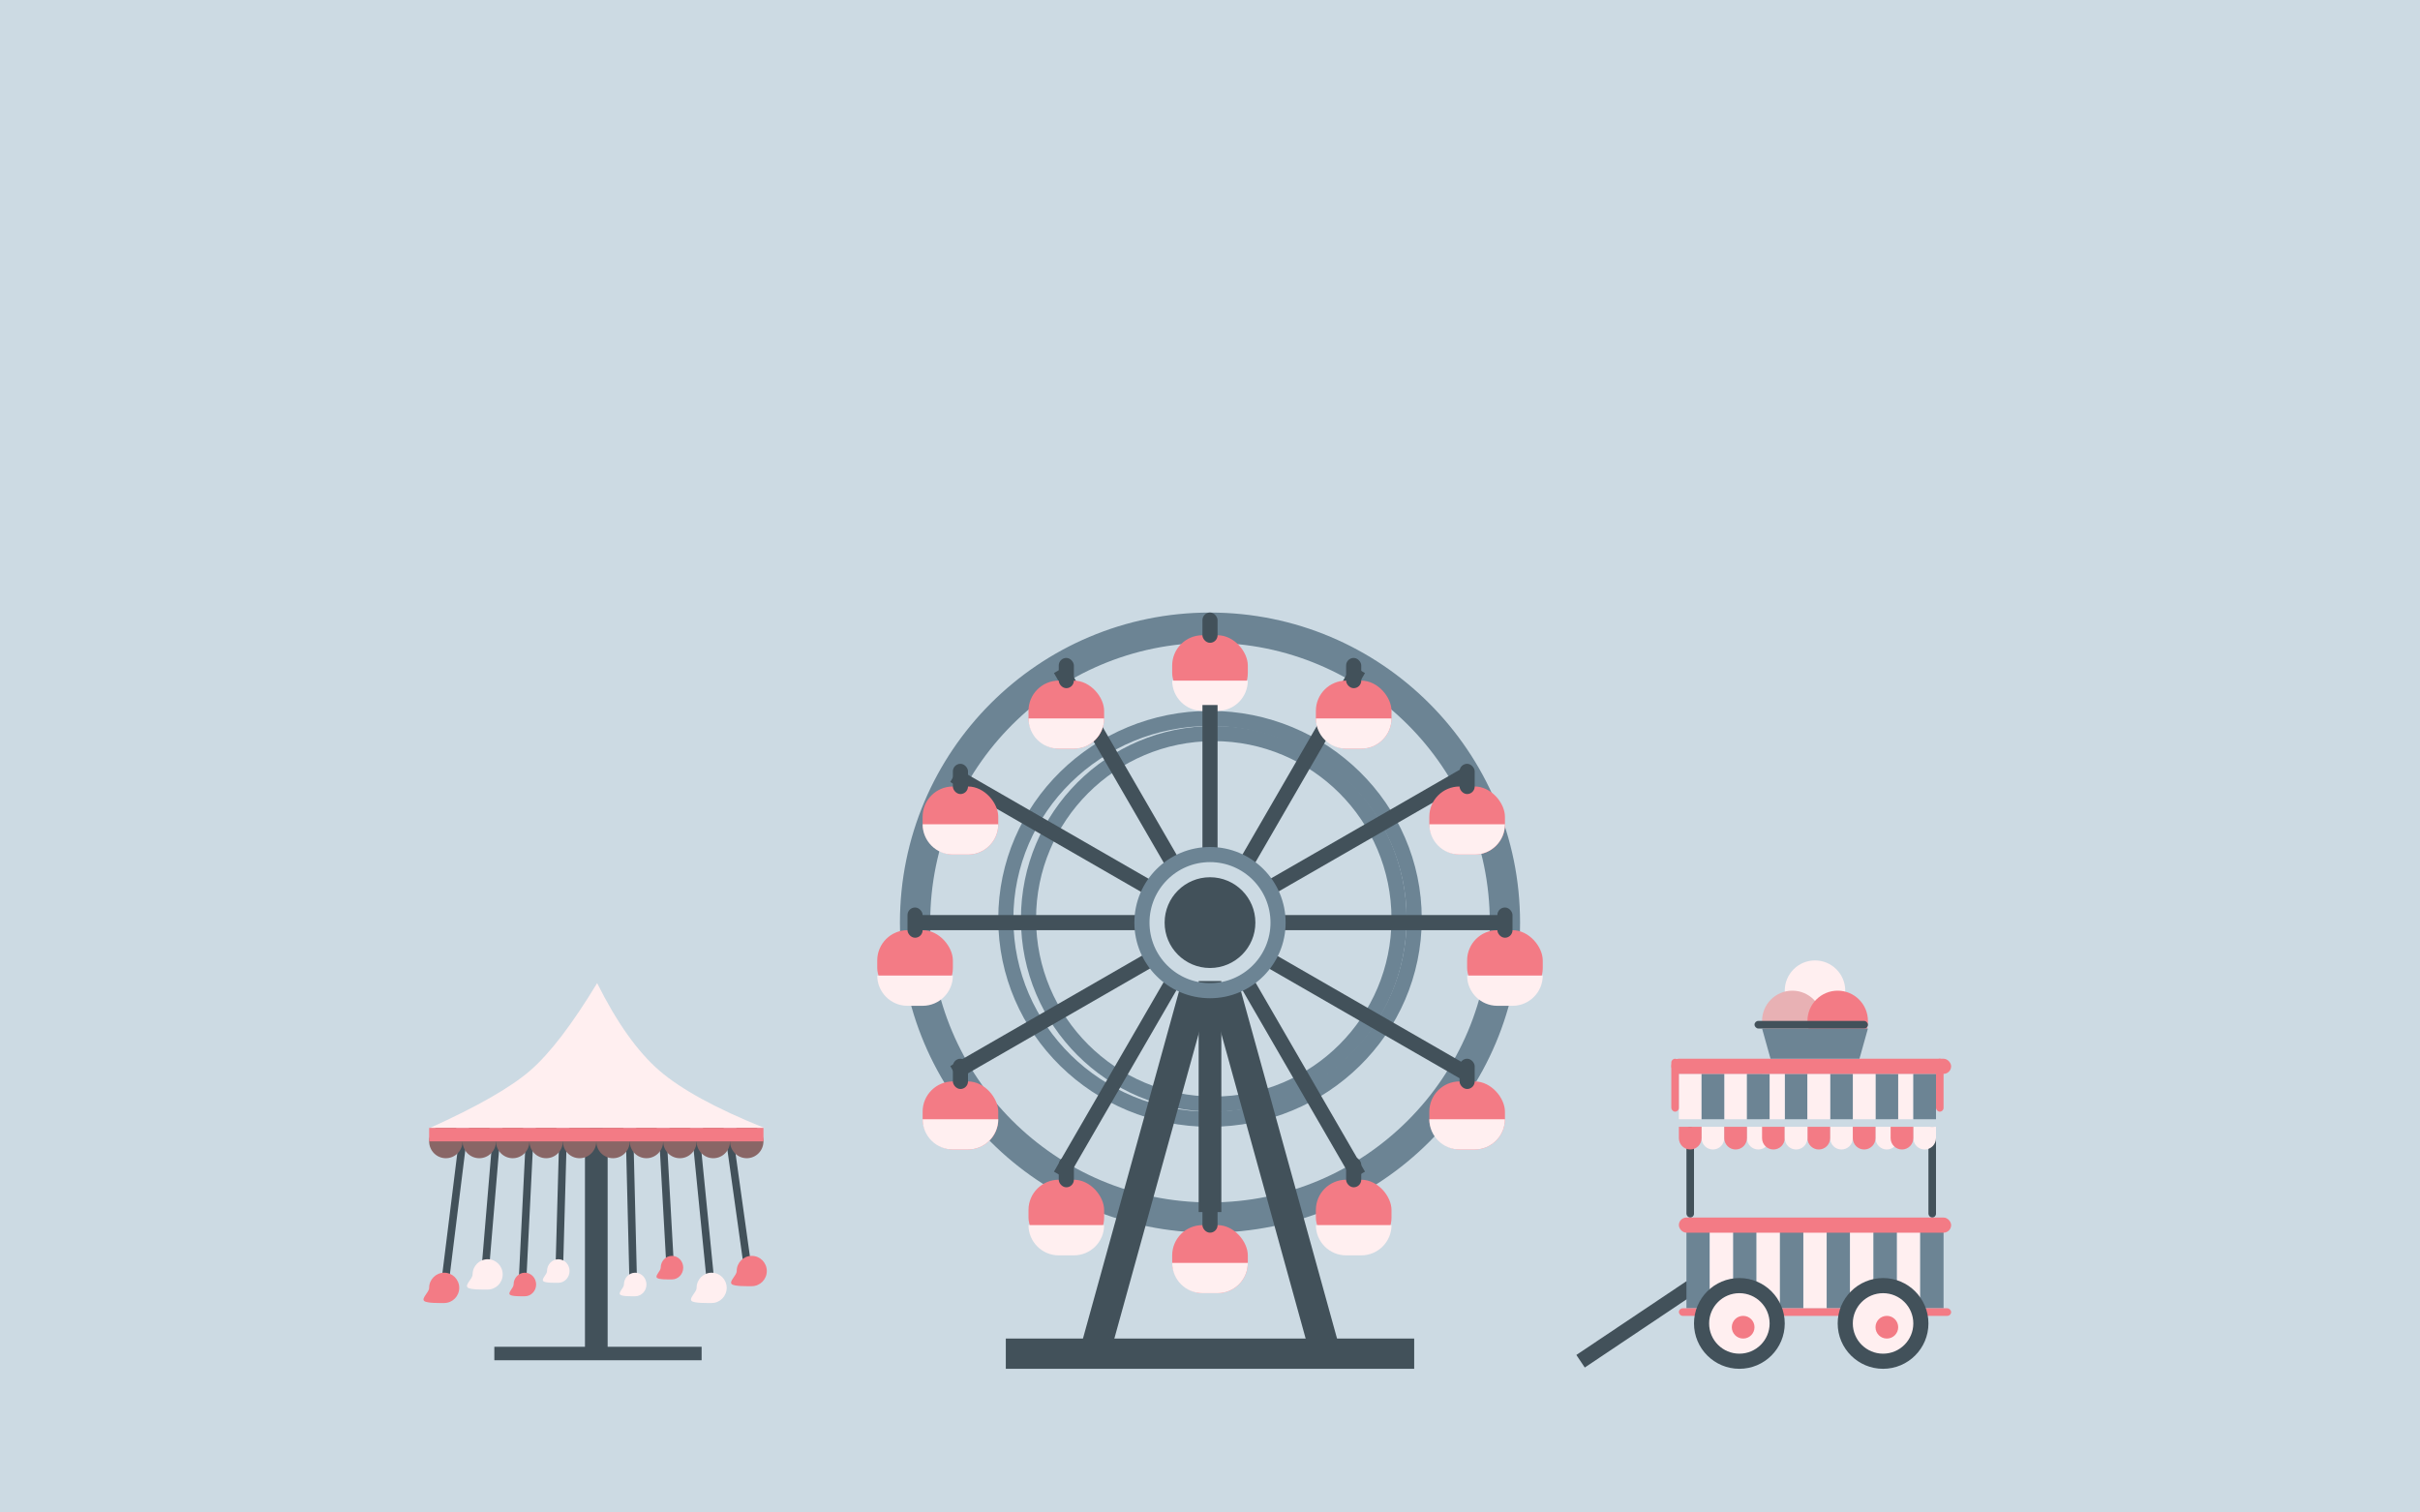 <?xml version="1.0" encoding="UTF-8"?>
<svg width="320px" height="200px" viewBox="0 0 320 200" version="1.1" xmlns="http://www.w3.org/2000/svg" xmlns:xlink="http://www.w3.org/1999/xlink">
    <title>Header-Hero-320 Copy 40@2x</title>
    <g id="Header-Hero-320-Copy-40" stroke="none" stroke-width="1" fill="none" fill-rule="evenodd">
        <rect fill="#CCDAE3" x="0" y="0" width="320" height="200"></rect>
        <g id="Group-3" transform="translate(55.5, 81)">
            <circle id="Oval" stroke="#6C8494" stroke-width="4" cx="104.5" cy="41" r="39"></circle>
            <ellipse id="Oval" stroke="#6C8494" stroke-width="2" cx="104.5" cy="40.5" rx="27" ry="26.5"></ellipse>
            <circle id="Oval" stroke="#6C8494" stroke-width="2" cx="105" cy="40.5" r="24.5"></circle>
            <circle id="Oval" fill="#42515A" cx="104.5" cy="41" r="6"></circle>
            <rect id="Rectangle" fill="#F37B85" x="99.5" y="3" width="10" height="9" rx="4"></rect>
            <rect id="Rectangle" fill="#42515A" x="103.5" y="0" width="2" height="4" rx="1"></rect>
            <path d="M99.5,9 L109.5,9 C109.5,11.209 107.709,13 105.5,13 L103.5,13 C101.291,13 99.5,11.209 99.5,9 L99.5,9 L99.5,9 Z" id="Rectangle" fill="#FFEFF0"></path>
            <rect id="Rectangle" fill="#F37B85" x="99.5" y="81" width="10" height="9" rx="4"></rect>
            <rect id="Rectangle" fill="#42515A" x="103.5" y="78" width="2" height="4" rx="1"></rect>
            <path d="M99.5,86 L109.5,86 C109.5,88.209 107.709,90 105.5,90 L103.5,90 C101.291,90 99.5,88.209 99.5,86 L99.5,86 L99.5,86 Z" id="Rectangle" fill="#FFEFF0"></path>
            <rect id="Rectangle" fill="#F37B85" x="60.5" y="42" width="10" height="9" rx="4"></rect>
            <rect id="Rectangle" fill="#42515A" x="64.5" y="39" width="2" height="4" rx="1"></rect>
            <path d="M60.5,48 L70.5,48 C70.5,50.209 68.709,52 66.5,52 L64.5,52 C62.291,52 60.5,50.209 60.5,48 L60.5,48 L60.5,48 Z" id="Rectangle" fill="#FFEFF0"></path>
            <rect id="Rectangle" fill="#F37B85" x="138.5" y="42" width="10" height="9" rx="4"></rect>
            <rect id="Rectangle" fill="#42515A" x="142.5" y="39" width="2" height="4" rx="1"></rect>
            <path d="M138.5,48 L148.5,48 C148.5,50.209 146.709,52 144.5,52 L142.5,52 C140.291,52 138.5,50.209 138.5,48 L138.5,48 L138.5,48 Z" id="Rectangle" fill="#FFEFF0"></path>
            <rect id="Rectangle" fill="#F37B85" x="66.5" y="62" width="10" height="9" rx="4"></rect>
            <rect id="Rectangle" fill="#42515A" x="70.5" y="59" width="2" height="4" rx="1"></rect>
            <path d="M66.5,67 L76.5,67 C76.5,69.209 74.709,71 72.5,71 L70.5,71 C68.291,71 66.5,69.209 66.5,67 L66.5,67 L66.5,67 Z" id="Rectangle" fill="#FFEFF0"></path>
            <rect id="Rectangle" fill="#F37B85" x="133.5" y="62" width="10" height="9" rx="4"></rect>
            <rect id="Rectangle" fill="#42515A" x="137.5" y="59" width="2" height="4" rx="1"></rect>
            <path d="M133.5,67 L143.5,67 C143.5,69.209 141.709,71 139.5,71 L137.5,71 C135.291,71 133.5,69.209 133.5,67 L133.5,67 L133.5,67 Z" id="Rectangle" fill="#FFEFF0"></path>
            <line x1="104.5" y1="13.226" x2="104.5" y2="31.774" id="Line-4" stroke="#42515A" stroke-width="2" stroke-linecap="square"></line>
            <line x1="113.727" y1="41" x2="142.273" y2="41" id="Line-4" stroke="#42515A" stroke-width="2" stroke-linecap="square"></line>
            <line x1="66.727" y1="41" x2="95.273" y2="41" id="Line-4" stroke="#42515A" stroke-width="2" stroke-linecap="square"></line>
            <line x1="110.689" y1="53.226" x2="139.242" y2="53.194" id="Line-4" stroke="#42515A" stroke-width="2" stroke-linecap="square" transform="translate(124.966, 53.21) rotate(30) translate(-124.966, -53.21) "></line>
            <line x1="69.618" y1="53.226" x2="98.171" y2="53.194" id="Line-4" stroke="#42515A" stroke-width="2" stroke-linecap="square" transform="translate(83.894, 53.21) scale(-1, 1) rotate(30) translate(-83.894, -53.21) "></line>
            <line x1="110.689" y1="29.181" x2="139.242" y2="29.149" id="Line-4" stroke="#42515A" stroke-width="2" stroke-linecap="square" transform="translate(124.966, 29.165) scale(-1, 1) rotate(30) translate(-124.966, -29.165) "></line>
            <line x1="69.618" y1="29.181" x2="98.171" y2="29.149" id="Line-4" stroke="#42515A" stroke-width="2" stroke-linecap="square" transform="translate(83.894, 29.165) rotate(30) translate(-83.894, -29.165) "></line>
            <line x1="78.118" y1="20.721" x2="106.634" y2="20.689" id="Line-4" stroke="#42515A" stroke-width="2" stroke-linecap="square" transform="translate(92.376, 20.705) rotate(60) translate(-92.376, -20.705) "></line>
            <line x1="102.226" y1="20.721" x2="130.742" y2="20.689" id="Line-4" stroke="#42515A" stroke-width="2" stroke-linecap="square" transform="translate(116.484, 20.705) scale(-1, 1) rotate(60) translate(-116.484, -20.705) "></line>
            <line x1="78.118" y1="61.241" x2="106.634" y2="61.209" id="Line-4" stroke="#42515A" stroke-width="2" stroke-linecap="square" transform="translate(92.376, 61.225) scale(1, -1) rotate(60) translate(-92.376, -61.225) "></line>
            <line x1="102.226" y1="61.241" x2="130.742" y2="61.209" id="Line-4" stroke="#42515A" stroke-width="2" stroke-linecap="square" transform="translate(116.484, 61.225) scale(-1, -1) rotate(60) translate(-116.484, -61.225) "></line>
            <line x1="104.5" y1="50.226" x2="104.5" y2="77.774" id="Line-4" stroke="#42515A" stroke-width="3" stroke-linecap="square"></line>
            <g id="Group-2" transform="translate(0.5, 49)">
                <line x1="22.85" y1="20.483" x2="22.85" y2="47.644" id="Line-4" stroke="#42515A" stroke-width="3" stroke-linecap="square"></line>
                <rect id="Rectangle" fill="#42515A" x="9.367" y="48.089" width="27.409" height="1.781"></rect>
                <line x1="5.167" y1="20.928" x2="2.956" y2="38.739" id="Path-62" stroke="#42515A"></line>
                <line x1="9.588" y1="20.928" x2="8.261" y2="36.735" id="Path-62" stroke="#42515A"></line>
                <line x1="14.008" y1="20.928" x2="13.124" y2="38.739" id="Path-62" stroke="#42515A"></line>
                <line x1="18.429" y1="20.928" x2="17.987" y2="36.735" id="Path-62" stroke="#42515A"></line>
                <line x1="27.271" y1="20.928" x2="27.713" y2="38.739" id="Path-62" stroke="#42515A"></line>
                <line x1="31.692" y1="20.928" x2="32.576" y2="36.735" id="Path-62" stroke="#42515A"></line>
                <line x1="36.112" y1="20.928" x2="37.881" y2="38.739" id="Path-62" stroke="#42515A"></line>
                <line x1="40.533" y1="20.928" x2="42.743" y2="36.735" id="Path-62" stroke="#42515A"></line>
                <g id="Group" transform="translate(0.746, 0)">
                    <ellipse id="Oval" fill="#896666" cx="2.21" cy="20.928" rx="2.21" ry="2.226"></ellipse>
                    <ellipse id="Oval" fill="#896666" cx="6.631" cy="20.928" rx="2.21" ry="2.226"></ellipse>
                    <ellipse id="Oval" fill="#896666" cx="11.052" cy="20.928" rx="2.21" ry="2.226"></ellipse>
                    <ellipse id="Oval" fill="#896666" cx="15.473" cy="20.928" rx="2.21" ry="2.226"></ellipse>
                    <ellipse id="Oval" fill="#896666" cx="19.894" cy="20.928" rx="2.21" ry="2.226"></ellipse>
                    <ellipse id="Oval" fill="#896666" cx="24.314" cy="20.928" rx="2.21" ry="2.226"></ellipse>
                    <ellipse id="Oval" fill="#896666" cx="28.735" cy="20.928" rx="2.21" ry="2.226"></ellipse>
                    <ellipse id="Oval" fill="#896666" cx="33.156" cy="20.928" rx="2.21" ry="2.226"></ellipse>
                    <ellipse id="Oval" fill="#896666" cx="37.577" cy="20.928" rx="2.21" ry="2.226"></ellipse>
                    <ellipse id="Oval" fill="#896666" cx="41.997" cy="20.928" rx="2.21" ry="2.226"></ellipse>
                    <path d="M0.11,19.147 L44.318,19.147 C37.936,16.579 33.307,14.049 30.432,11.559 C27.556,9.068 24.817,5.215 22.214,0 C18.905,5.462 15.956,9.315 13.366,11.559 C10.776,13.802 6.357,16.331 0.11,19.147 Z" id="Path-61" fill="#FFEFF0"></path>
                    <rect id="Rectangle" fill="#F37B85" x="0" y="19.147" width="44.208" height="1.781"></rect>
                </g>
                <path d="M43.407,40.075 C44.505,40.075 45.396,39.177 45.396,38.071 C45.396,36.964 44.505,36.067 43.407,36.067 C42.308,36.067 41.417,36.964 41.417,38.071 C41.417,38.668 40.354,39.441 40.766,39.808 C41.117,40.121 42.901,40.075 43.407,40.075 Z" id="Oval" fill="#F37B85"></path>
                <path d="M38.102,42.301 C39.2,42.301 40.091,41.404 40.091,40.297 C40.091,39.191 39.2,38.293 38.102,38.293 C37.003,38.293 36.112,39.191 36.112,40.297 C36.112,40.895 35.049,41.667 35.461,42.034 C35.812,42.347 37.596,42.301 38.102,42.301 Z" id="Oval" fill="#FFEFF0"></path>
                <path d="M8.482,40.52 C9.581,40.52 10.472,39.623 10.472,38.516 C10.472,37.409 9.581,36.512 8.482,36.512 C7.384,36.512 6.493,37.409 6.493,38.516 C6.493,39.114 5.43,39.886 5.842,40.253 C6.193,40.566 7.977,40.52 8.482,40.52 Z" id="Oval" fill="#FFEFF0"></path>
                <path d="M2.735,42.301 C3.834,42.301 4.725,41.404 4.725,40.297 C4.725,39.191 3.834,38.293 2.735,38.293 C1.637,38.293 0.746,39.191 0.746,40.297 C0.746,40.895 -0.317,41.667 0.095,42.034 C0.446,42.347 2.23,42.301 2.735,42.301 Z" id="Oval" fill="#F37B85"></path>
                <path d="M32.855,39.182 C33.677,39.182 34.344,38.485 34.344,37.625 C34.344,36.764 33.677,36.067 32.855,36.067 C32.032,36.067 31.366,36.764 31.366,37.625 C31.366,38.089 30.57,38.69 30.878,38.975 C31.141,39.218 32.476,39.182 32.855,39.182 Z" id="Oval" fill="#F37B85"></path>
                <path d="M27.992,41.408 C28.814,41.408 29.481,40.711 29.481,39.851 C29.481,38.991 28.814,38.293 27.992,38.293 C27.17,38.293 26.503,38.991 26.503,39.851 C26.503,40.315 25.707,40.916 26.015,41.201 C26.278,41.444 27.614,41.408 27.992,41.408 Z" id="Oval" fill="#FFEFF0"></path>
                <path d="M13.403,41.408 C14.226,41.408 14.893,40.711 14.893,39.851 C14.893,38.991 14.226,38.293 13.403,38.293 C12.581,38.293 11.914,38.991 11.914,39.851 C11.914,40.315 11.119,40.916 11.427,41.201 C11.69,41.444 13.025,41.408 13.403,41.408 Z" id="Oval" fill="#F37B85"></path>
                <path d="M17.824,39.627 C18.647,39.627 19.313,38.93 19.313,38.07 C19.313,37.21 18.647,36.512 17.824,36.512 C17.002,36.512 16.335,37.21 16.335,38.07 C16.335,38.534 15.539,39.135 15.848,39.42 C16.11,39.663 17.446,39.627 17.824,39.627 Z" id="Oval" fill="#FFEFF0"></path>
            </g>
            <rect id="Rectangle" fill="#F37B85" x="133.5" y="23" width="10" height="9" rx="4"></rect>
            <rect id="Rectangle" fill="#42515A" x="137.5" y="20" width="2" height="4" rx="1"></rect>
            <path d="M133.5,28 L143.5,28 C143.5,30.209 141.709,32 139.5,32 L137.5,32 C135.291,32 133.5,30.209 133.5,28 L133.5,28 L133.5,28 Z" id="Rectangle" fill="#FFEFF0"></path>
            <rect id="Rectangle" fill="#F37B85" x="66.5" y="23" width="10" height="9" rx="4"></rect>
            <rect id="Rectangle" fill="#42515A" x="70.5" y="20" width="2" height="4" rx="1"></rect>
            <path d="M66.5,28 L76.5,28 C76.5,30.209 74.709,32 72.5,32 L70.5,32 C68.291,32 66.5,30.209 66.5,28 L66.5,28 L66.5,28 Z" id="Rectangle" fill="#FFEFF0"></path>
            <rect id="Rectangle" fill="#F37B85" x="80.5" y="9" width="10" height="9" rx="4"></rect>
            <rect id="Rectangle" fill="#42515A" x="84.5" y="6" width="2" height="4" rx="1"></rect>
            <path d="M80.5,14 L90.5,14 C90.5,16.209 88.709,18 86.5,18 L84.5,18 C82.291,18 80.5,16.209 80.5,14 L80.5,14 L80.5,14 Z" id="Rectangle" fill="#FFEFF0"></path>
            <rect id="Rectangle" fill="#F37B85" x="118.5" y="9" width="10" height="9" rx="4"></rect>
            <rect id="Rectangle" fill="#42515A" x="122.5" y="6" width="2" height="4" rx="1"></rect>
            <path d="M118.5,14 L128.5,14 C128.5,16.209 126.709,18 124.5,18 L122.5,18 C120.291,18 118.5,16.209 118.5,14 L118.5,14 L118.5,14 Z" id="Rectangle" fill="#FFEFF0"></path>
            <rect id="Rectangle" fill="#F37B85" x="118.5" y="75" width="10" height="9" rx="4"></rect>
            <rect id="Rectangle" fill="#42515A" x="122.5" y="72" width="2" height="4" rx="1"></rect>
            <path d="M118.5,81 L128.5,81 C128.5,83.209 126.709,85 124.5,85 L122.5,85 C120.291,85 118.5,83.209 118.5,81 L118.5,81 L118.5,81 Z" id="Rectangle" fill="#FFEFF0"></path>
            <line x1="102.5" y1="50" x2="89.5" y2="97" id="Path-60" stroke="#42515A" stroke-width="4"></line>
            <line x1="119.5" y1="50" x2="106.5" y2="97" id="Path-60" stroke="#42515A" stroke-width="4" transform="translate(113, 73.5) scale(-1, 1) translate(-113, -73.5) "></line>
            <rect id="Rectangle" fill="#F37B85" x="80.5" y="75" width="10" height="9" rx="4"></rect>
            <rect id="Rectangle" fill="#42515A" x="84.5" y="72" width="2" height="4" rx="1"></rect>
            <path d="M80.5,81 L90.5,81 C90.5,83.209 88.709,85 86.5,85 L84.5,85 C82.291,85 80.5,83.209 80.5,81 L80.5,81 L80.5,81 Z" id="Rectangle" fill="#FFEFF0"></path>
            <circle id="Oval" stroke="#6C8494" stroke-width="2" cx="104.5" cy="41" r="9"></circle>
            <rect id="Rectangle" fill="#42515A" x="77.5" y="96" width="54" height="4"></rect>
            <line x1="168.089" y1="89.227" x2="153.5" y2="99" id="Path-63" stroke="#42515A" stroke-width="2"></line>
            <rect id="Rectangle" fill="#42515A" x="199.5" y="68" width="1" height="12" rx="0.5"></rect>
            <rect id="Rectangle" fill="#42515A" x="167.5" y="68" width="1" height="12" rx="0.5"></rect>
            <g id="Group-4" transform="translate(167.5, 81)">
                <rect id="Rectangle" fill="#6C8494" x="0" y="0" width="3.091" height="11"></rect>
                <rect id="Rectangle" fill="#FFEFF0" x="3.091" y="0" width="3.091" height="11"></rect>
                <rect id="Rectangle" fill="#6C8494" x="6.182" y="0" width="3.091" height="11"></rect>
                <rect id="Rectangle" fill="#FFEFF0" x="9.273" y="0" width="3.091" height="11"></rect>
                <rect id="Rectangle" fill="#FFEFF0" x="15.455" y="0" width="3.091" height="11"></rect>
                <rect id="Rectangle" fill="#6C8494" x="12.364" y="0" width="3.091" height="11"></rect>
                <rect id="Rectangle" fill="#6C8494" x="18.545" y="0" width="3.091" height="11"></rect>
                <rect id="Rectangle" fill="#FFEFF0" x="21.636" y="0" width="3.091" height="11"></rect>
                <rect id="Rectangle" fill="#FFEFF0" x="27.818" y="0" width="3.091" height="11"></rect>
                <rect id="Rectangle" fill="#6C8494" x="24.727" y="0" width="3.091" height="11"></rect>
                <rect id="Rectangle" fill="#6C8494" x="30.909" y="0" width="3.091" height="11"></rect>
            </g>
            <rect id="Rectangle" fill="#FFEFF0" transform="translate(196, 64) rotate(-180) translate(-196, -64) " x="194.5" y="61" width="3" height="6"></rect>
            <rect id="Rectangle" fill="#6C8494" transform="translate(194, 64) rotate(-180) translate(-194, -64) " x="192.5" y="61" width="3" height="6"></rect>
            <rect id="Rectangle" fill="#FFEFF0" transform="translate(191, 64) rotate(-180) translate(-191, -64) " x="189.5" y="61" width="3" height="6"></rect>
            <rect id="Rectangle" fill="#6C8494" transform="translate(188, 64) rotate(-180) translate(-188, -64) " x="186.5" y="61" width="3" height="6"></rect>
            <rect id="Rectangle" fill="#6C8494" transform="translate(182, 64) rotate(-180) translate(-182, -64) " x="180.5" y="61" width="3" height="6"></rect>
            <rect id="Rectangle" fill="#FFEFF0" transform="translate(179, 64) rotate(-180) translate(-179, -64) " x="177.5" y="61" width="3" height="6"></rect>
            <rect id="Rectangle" fill="#FFEFF0" transform="translate(174, 64) rotate(-180) translate(-174, -64) " x="172.5" y="61" width="3" height="6"></rect>
            <rect id="Rectangle" fill="#6C8494" transform="translate(177, 64) rotate(-180) translate(-177, -64) " x="175.5" y="61" width="3" height="6"></rect>
            <rect id="Rectangle" fill="#FFEFF0" transform="translate(168, 64) rotate(-180) translate(-168, -64) " x="166.5" y="61" width="3" height="6"></rect>
            <path d="M171,68 C171.828,68 172.5,68.672 172.5,69.5 L172.5,71 L172.5,71 L169.5,71 L169.5,69.5 C169.5,68.672 170.172,68 171,68 Z" id="Rectangle" fill="#FFEFF0" transform="translate(171, 69.5) rotate(-180) translate(-171, -69.5) "></path>
            <path d="M168,68 C168.828,68 169.5,68.672 169.5,69.5 L169.5,71 L169.5,71 L166.5,71 L166.5,69.5 C166.5,68.672 167.172,68 168,68 Z" id="Rectangle" fill="#F37B85" transform="translate(168, 69.5) rotate(-180) translate(-168, -69.5) "></path>
            <path d="M177,68 C177.828,68 178.5,68.672 178.5,69.5 L178.5,71 L178.5,71 L175.5,71 L175.5,69.5 C175.5,68.672 176.172,68 177,68 Z" id="Rectangle" fill="#FFEFF0" transform="translate(177, 69.5) rotate(-180) translate(-177, -69.5) "></path>
            <path d="M174,68 C174.828,68 175.5,68.672 175.5,69.5 L175.5,71 L175.5,71 L172.5,71 L172.5,69.5 C172.5,68.672 173.172,68 174,68 Z" id="Rectangle" fill="#F37B85" transform="translate(174, 69.5) rotate(-180) translate(-174, -69.5) "></path>
            <path d="M188,68 C188.828,68 189.5,68.672 189.5,69.5 L189.5,71 L189.5,71 L186.5,71 L186.5,69.5 C186.5,68.672 187.172,68 188,68 Z" id="Rectangle" fill="#FFEFF0" transform="translate(188, 69.5) rotate(-180) translate(-188, -69.5) "></path>
            <path d="M179,68 C179.828,68 180.5,68.672 180.5,69.5 L180.5,71 L180.5,71 L177.5,71 L177.5,69.5 C177.5,68.672 178.172,68 179,68 Z" id="Rectangle" fill="#F37B85" transform="translate(179, 69.5) rotate(-180) translate(-179, -69.5) "></path>
            <rect id="Rectangle" fill="#FFEFF0" transform="translate(185, 64) rotate(-180) translate(-185, -64) " x="183.5" y="61" width="3" height="6"></rect>
            <path d="M185,68 C185.828,68 186.5,68.672 186.5,69.5 L186.5,71 L186.5,71 L183.5,71 L183.5,69.5 C183.5,68.672 184.172,68 185,68 Z" id="Rectangle" fill="#F37B85" transform="translate(185, 69.5) rotate(-180) translate(-185, -69.5) "></path>
            <path d="M182,68 C182.828,68 183.5,68.672 183.5,69.5 L183.5,71 L183.5,71 L180.5,71 L180.5,69.5 C180.5,68.672 181.172,68 182,68 Z" id="Rectangle" fill="#FFEFF0" transform="translate(182, 69.5) rotate(-180) translate(-182, -69.5) "></path>
            <path d="M194,68 C194.828,68 195.5,68.672 195.5,69.5 L195.5,71 L195.5,71 L192.5,71 L192.5,69.5 C192.5,68.672 193.172,68 194,68 Z" id="Rectangle" fill="#FFEFF0" transform="translate(194, 69.5) rotate(-180) translate(-194, -69.5) "></path>
            <rect id="Rectangle" fill="#6C8494" transform="translate(199, 64) rotate(-180) translate(-199, -64) " x="197.5" y="61" width="3" height="6"></rect>
            <path d="M199,68 C199.828,68 200.5,68.672 200.5,69.5 L200.5,71 L200.5,71 L197.5,71 L197.5,69.5 C197.5,68.672 198.172,68 199,68 Z" id="Rectangle" fill="#FFEFF0" transform="translate(199, 69.5) rotate(-180) translate(-199, -69.5) "></path>
            <path d="M191,68 C191.828,68 192.5,68.672 192.5,69.5 L192.5,71 L192.5,71 L189.5,71 L189.5,69.5 C189.5,68.672 190.172,68 191,68 Z" id="Rectangle" fill="#F37B85" transform="translate(191, 69.5) rotate(-180) translate(-191, -69.5) "></path>
            <path d="M196,68 C196.828,68 197.5,68.672 197.5,69.5 L197.5,71 L197.5,71 L194.5,71 L194.5,69.5 C194.5,68.672 195.172,68 196,68 Z" id="Rectangle" fill="#F37B85" transform="translate(196, 69.5) rotate(-180) translate(-196, -69.5) "></path>
            <rect id="Rectangle" fill="#6C8494" transform="translate(171, 64) rotate(-180) translate(-171, -64) " x="169.5" y="61" width="3" height="6"></rect>
            <rect id="Rectangle" fill="#F37B85" x="166.5" y="80" width="36" height="2" rx="1"></rect>
            <rect id="Rectangle" fill="#F37B85" x="166.5" y="92" width="36" height="1" rx="0.5"></rect>
            <rect id="Rectangle" fill="#F37B85" x="165.5" y="59" width="37" height="2" rx="1"></rect>
            <rect id="Rectangle" fill="#F37B85" x="165.5" y="59" width="1" height="7" rx="0.5"></rect>
            <rect id="Rectangle" fill="#F37B85" x="200.5" y="59" width="1" height="7" rx="0.5"></rect>
            <circle id="Oval" fill="#FFEFF0" cx="184.5" cy="50" r="4"></circle>
            <circle id="Oval" fill="#E8B1B4" cx="181.5" cy="54" r="4"></circle>
            <circle id="Oval" fill="#F37B85" cx="187.5" cy="54" r="4"></circle>
            <rect id="Rectangle" fill="#42515A" x="176.5" y="54" width="15" height="1" rx="0.5"></rect>
            <polygon id="Rectangle" fill="#6C8494" points="177.5 55 191.5 55 190.38 59 178.62 59"></polygon>
            <circle id="Oval" stroke="#42515A" stroke-width="2" fill="#FFEFF0" cx="174.5" cy="94" r="5"></circle>
            <circle id="Oval" fill="#F37B85" cx="175" cy="94.5" r="1.5"></circle>
            <circle id="Oval" stroke="#42515A" stroke-width="2" fill="#FFEFF0" cx="193.5" cy="94" r="5"></circle>
            <circle id="Oval" fill="#F37B85" cx="194" cy="94.5" r="1.5"></circle>
        </g>
    </g>
</svg>